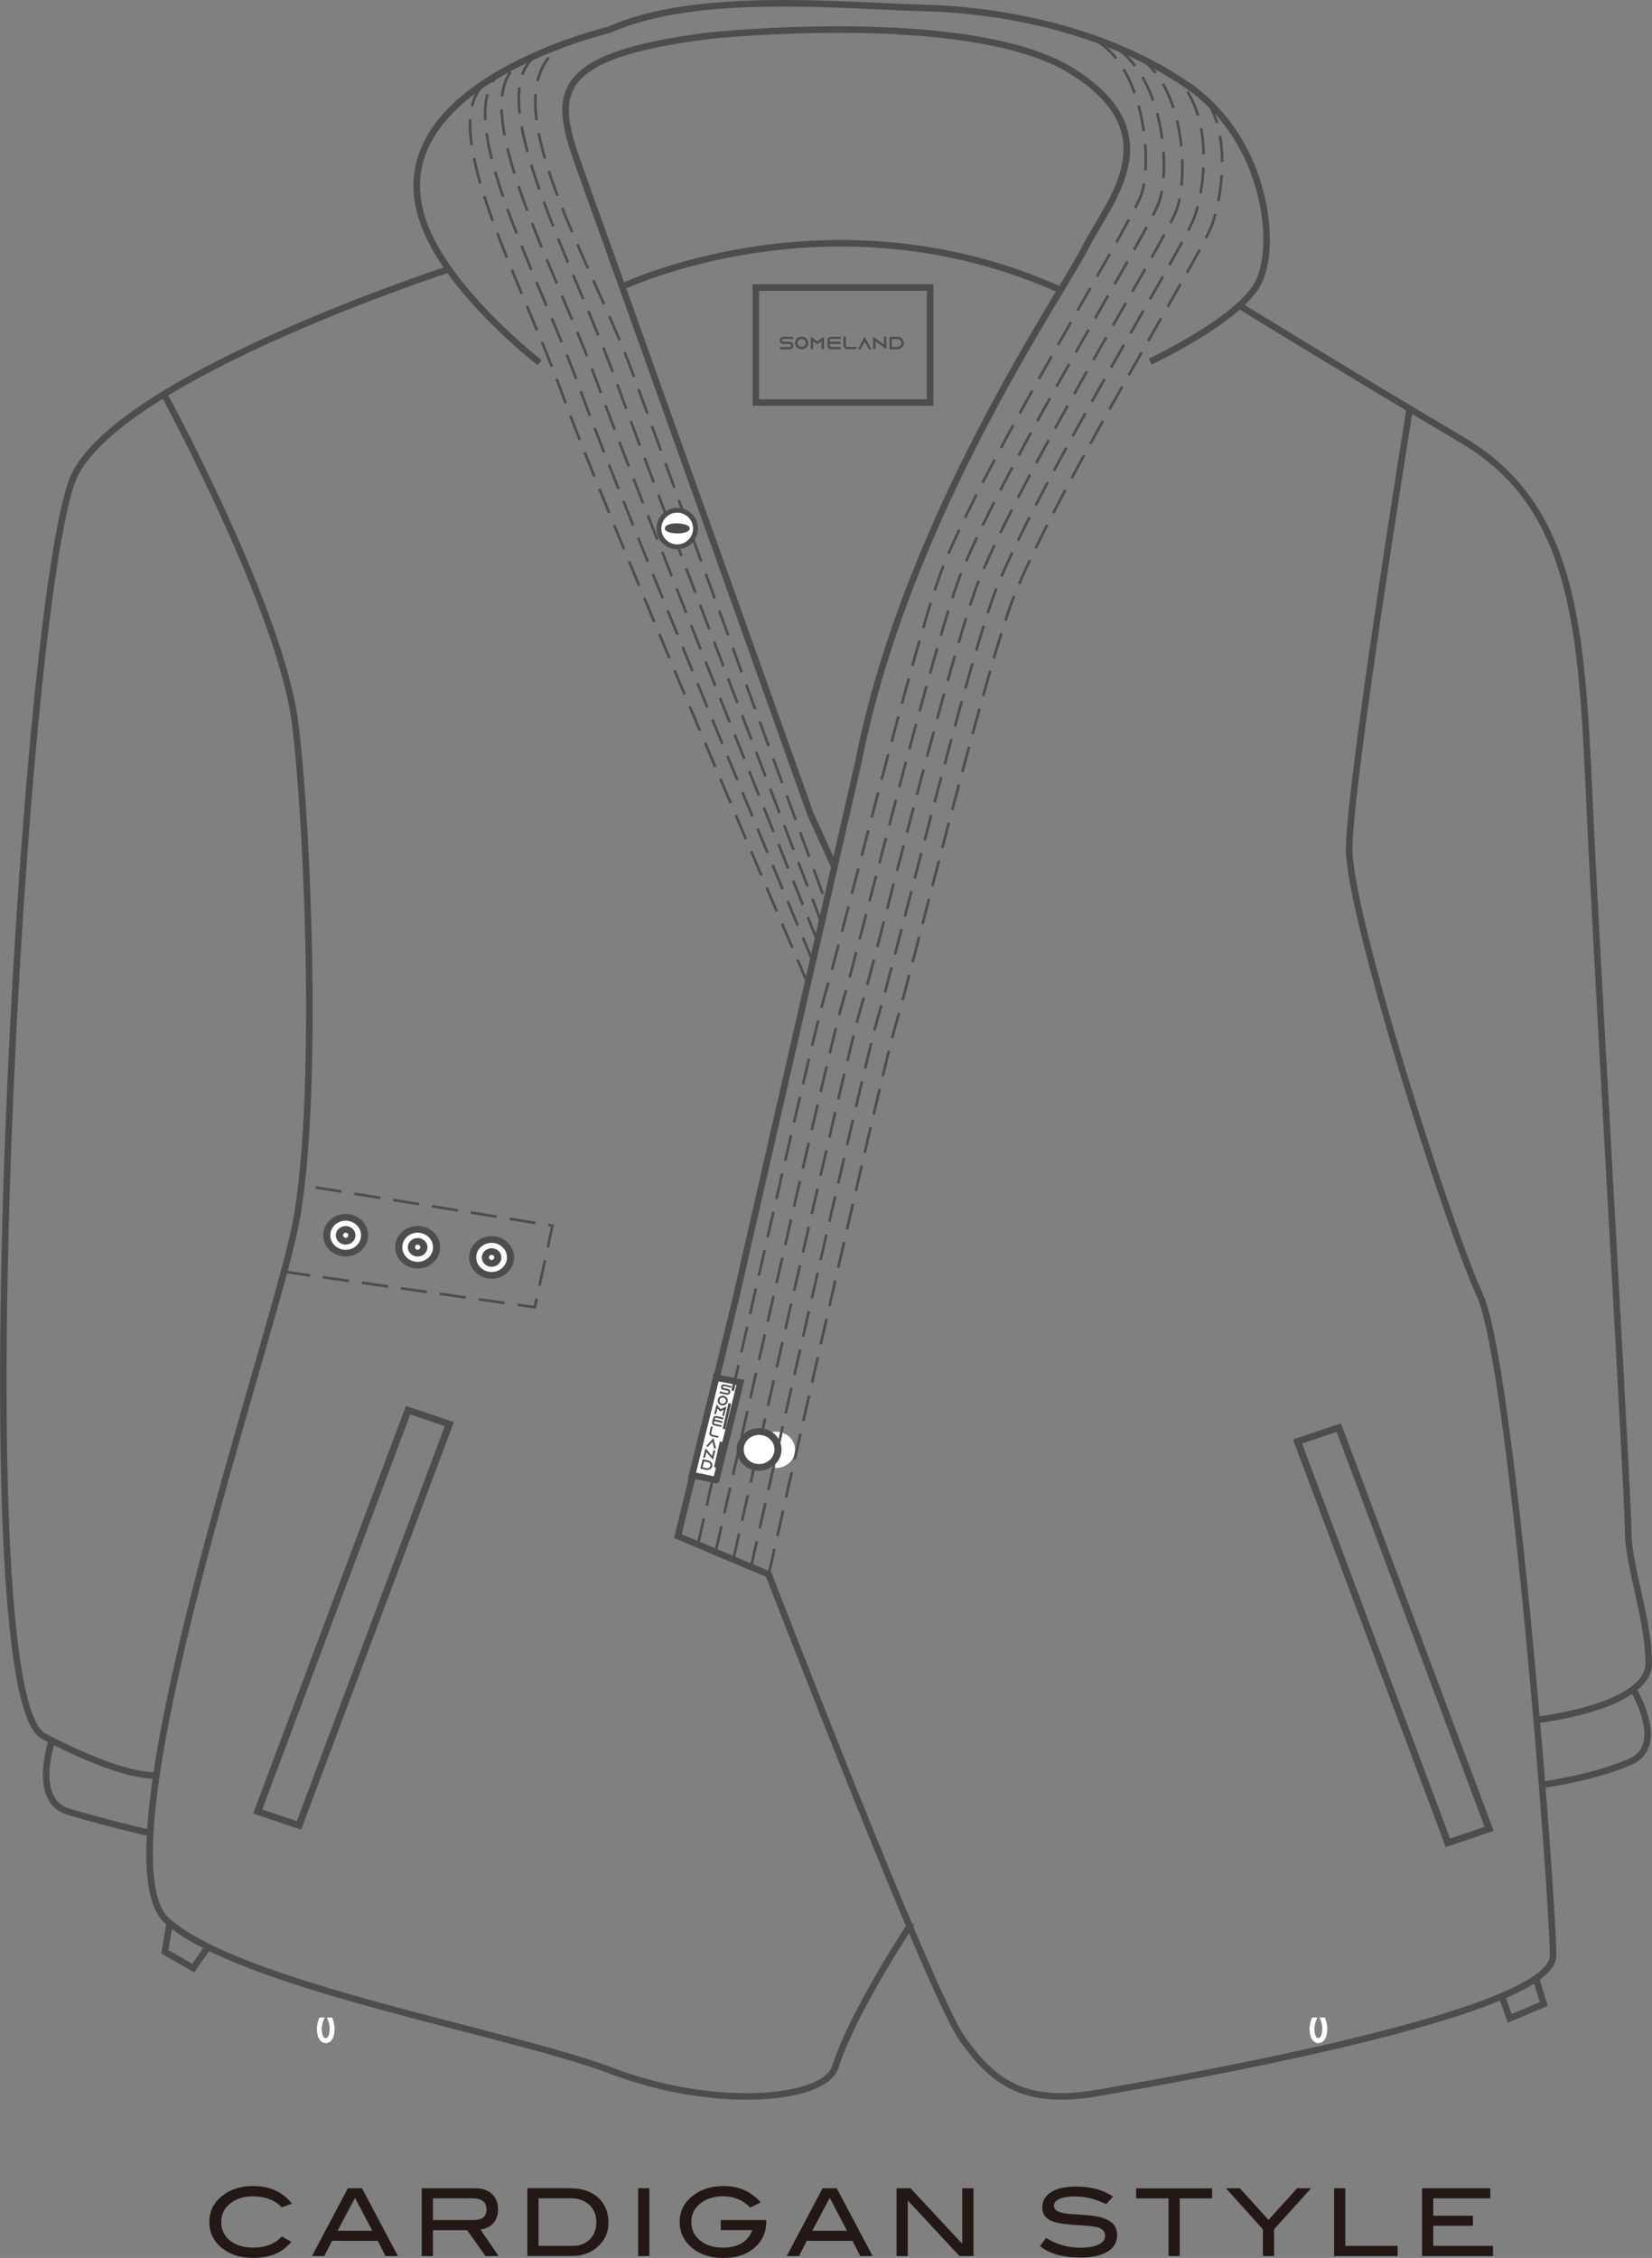 <?xml version="1.0" encoding="UTF-8"?>
<svg id="_レイヤー_2" data-name="レイヤー 2" xmlns="http://www.w3.org/2000/svg" viewBox="0 0 187.01 255.6">
  <rect x="0" y="0" width="187.01" height="255.6" fill="#808080" stroke="none"/>
  <defs>
    <style>
      .cls-1, .cls-2, .cls-3 {
        fill: #fff;
      }

      .cls-4, .cls-2 {
        fill-rule: evenodd;
      }

      .cls-4, .cls-5 {
        stroke-width: .74px;
      }

      .cls-4, .cls-5, .cls-3, .cls-6 {
        stroke: #4d4d4d;
        stroke-miterlimit: 10;
      }

      .cls-4, .cls-5, .cls-6 {
        fill: none;
      }

      .cls-7 {
        fill: #4d4d4d;
      }

      .cls-3 {
        stroke-width: .55px;
      }

      .cls-6 {
        stroke-dasharray: 0 0 2.97 1.48;
        stroke-width: .3px;
      }

      .cls-8 {
        fill: #231815;
      }
    </style>
  </defs>
  <g id="_レイヤー_1-2" data-name="レイヤー 1">
    <g>
      <path class="cls-8" d="m33.04,249.46l-1.15.41c-.78-.83-1.86-1.24-3.26-1.24-1.06,0-1.92.27-2.59.82-.67.54-1,1.24-1,2.08s.33,1.57.99,2.1,1.55.8,2.67.8c1.36,0,2.42-.42,3.2-1.26l1.09.6c-.55.64-1.17,1.11-1.87,1.39-.7.29-1.53.43-2.5.43-1.36,0-2.48-.34-3.38-1.02-1.02-.78-1.54-1.79-1.54-3.05s.52-2.25,1.56-3.03c.9-.68,2.02-1.03,3.36-1.03,1.92,0,3.39.66,4.42,1.99Z"/>
      <path class="cls-8" d="m45.03,255.38h-1.39l-.88-1.72h-5.17l-.88,1.72h-1.39l4.06-7.67h1.6l4.06,7.67Zm-2.89-2.86l-1.95-3.72-1.98,3.72h3.93Z"/>
      <path class="cls-8" d="m56.44,255.38h-1.48l-2.08-2.92h-3.87v2.92h-1.27v-7.67h6.05c.81,0,1.44.22,1.9.65.46.43.69,1.02.69,1.76,0,.65-.19,1.17-.56,1.57-.35.37-.82.6-1.43.7l2.05,2.99Zm-2.84-4.07c.98,0,1.47-.39,1.47-1.19,0-.85-.53-1.27-1.59-1.27h-4.47v2.46h4.59Z"/>
      <path class="cls-8" d="m64.54,247.71c1.33,0,2.39.35,3.17,1.06.78.71,1.17,1.66,1.17,2.85,0,1.09-.41,2-1.24,2.73-.77.68-1.72,1.02-2.86,1.02h-5.09v-7.67h4.85Zm.35,6.52c.76,0,1.39-.25,1.88-.74.49-.49.74-1.12.74-1.9,0-.82-.26-1.48-.79-1.99-.53-.5-1.22-.75-2.07-.75h-3.69v5.38h3.93Z"/>
      <path class="cls-8" d="m73.51,255.38h-1.27v-7.67h1.27v7.67Z"/>
      <path class="cls-8" d="m86.75,251.43c0,1.25-.45,2.25-1.34,3.02-.89.77-2.08,1.15-3.55,1.15-1.35,0-2.48-.34-3.38-1.03-1.02-.78-1.54-1.79-1.54-3.04s.52-2.24,1.56-3.03c.91-.69,2.06-1.04,3.46-1.04,1.69,0,3.07.62,4.15,1.85l-1.19.59c-.8-.85-1.82-1.28-3.07-1.28-.97,0-1.79.24-2.45.72-.76.56-1.14,1.29-1.14,2.18s.33,1.56.99,2.1c.66.54,1.52.81,2.61.81,1.69,0,2.8-.66,3.3-1.98h-3.57v-1.14h5.16v.12Z"/>
      <path class="cls-8" d="m98.77,255.38h-1.39l-.88-1.72h-5.17l-.88,1.72h-1.39l4.06-7.67h1.6l4.06,7.67Zm-2.89-2.86l-1.95-3.72-1.98,3.72h3.93Z"/>
      <path class="cls-8" d="m110.19,255.38h-1.58l-5.85-6.29v6.29h-1.27v-7.67h1.58l5.86,6.29v-6.29h1.27v7.67Z"/>
      <path class="cls-8" d="m125.2,249.51c-1.14-.58-2.29-.87-3.47-.87-.78,0-1.38.09-1.8.28-.42.18-.62.44-.62.76s.22.59.67.74c.32.11.84.19,1.56.23,1.06.07,1.76.13,2.1.17.96.13,1.67.36,2.13.71s.69.84.69,1.47c0,.81-.36,1.44-1.08,1.88-.72.45-1.75.67-3.1.67-1.96,0-3.48-.43-4.56-1.29l.7-.92c1.2.73,2.49,1.1,3.88,1.1.9,0,1.59-.12,2.09-.37.47-.24.71-.57.71-.99,0-.49-.31-.81-.93-.97-.33-.08-1.2-.17-2.63-.26-1.26-.08-2.15-.25-2.66-.51-.59-.3-.89-.79-.89-1.49s.34-1.29,1.01-1.71c.67-.42,1.63-.62,2.85-.62,1.65,0,3.04.38,4.15,1.13l-.77.86Z"/>
      <path class="cls-8" d="m137.22,248.86h-3.67v6.52h-1.27v-6.52h-3.67v-1.14h8.6v1.14Z"/>
      <path class="cls-8" d="m148.42,247.71l-4.19,4.64v3.03h-1.27v-3.03l-4.19-4.64h1.58l3.25,3.58,3.24-3.58h1.59Z"/>
      <path class="cls-8" d="m158.21,255.38h-7.19v-7.67h1.27v6.52h5.92v1.14Z"/>
      <path class="cls-8" d="m169.01,255.38h-8.03v-7.67h7.73v1.14h-6.46v1.97h4.49v1.14h-4.49v2.27h6.76v1.14Z"/>
    </g>
    <path class="cls-1" d="m37.31,229.63c0,.66-.17,1.09-.44,1.09s-.44-.43-.44-1.09c0-.42.16-.88.32-1.25h-.6c-.15.38-.27.83-.27,1.25,0,1.53.76,1.65,1,1.65s1-.12,1-1.65c0-.42-.13-.87-.27-1.25h-.6c.16.37.32.83.32,1.25Z"/>
    <path class="cls-1" d="m149.68,229.63c0,.66-.17,1.09-.44,1.09s-.44-.43-.44-1.09c0-.42.16-.88.32-1.25h-.6c-.15.38-.27.83-.27,1.25,0,1.53.76,1.65,1,1.65s1-.12,1-1.65c0-.42-.13-.87-.27-1.25h-.6c.16.37.32.83.32,1.25Z"/>
    <g>
      <g>
        <path class="cls-7" d="m89.78,38.37h-1.12c-.07,0-.14.06-.14.13h0c0,.11.05.18.14.18h.67c.17,0,.26.06.35.15,0,0,.01.01.02.02.07.08.11.16.11.27,0,.25-.21.42-.47.42h-1.05v-.25h1.05c.11,0,.21-.06.21-.17s-.09-.18-.21-.18h-.67c-.18,0-.21-.04-.28-.11-.02-.02-.04-.04-.05-.06-.04-.06-.07-.17-.07-.25h0c0-.22.18-.39.4-.39h1.12"/>
        <path class="cls-7" d="m91.5,38.82c0,.39-.33.71-.75.71s-.75-.32-.75-.71.33-.71.75-.71.75.32.75.71Zm-.27,0c0-.25-.22-.45-.48-.45s-.48.2-.48.45.22.45.48.45.48-.2.48-.45Z"/>
        <path class="cls-7" d="m93.28,38.11v1.41h-.27v-.9l-.26.19-.22.16-.22-.16-.26-.19v.9h-.27v-1.41l.27.19.48.35.48-.35.27-.19Z"/>
        <path class="cls-7" d="m93.94,38.5v.18h1.2v.25h-1.2v.22c0,.07.06.13.14.13h1.09v.25h-1.09c-.22,0-.4-.17-.4-.38v-.65c0-.21.18-.38.4-.38h1.09v.25h-1.09c-.07,0-.14.06-.14.13Z"/>
        <path class="cls-7" d="m97,39.28l-.14.25h-.9c-.07,0-.14-.02-.21-.05-.09-.04-.17-.12-.22-.21-.03-.06-.05-.13-.05-.2v-.96h.27v.99c.01.09.09.16.18.17h1.06Z"/>
        <path class="cls-7" d="m98.66,39.53h-.3l-.14-.25-.33-.61-.33.61-.14.25h-.3l.14-.25.62-1.16.62,1.16.14.25Z"/>
        <path class="cls-7" d="m100.34,38.11v1.41l-.27-.19-.96-.7v.89h-.27v-1.41l.27.19.96.7v-.9h.27Z"/>
        <path class="cls-7" d="m101.56,38.12c.41,0,.75.32.75.71,0,.17-.07.33-.18.46-.01.01-.03.03-.04.04-.13.13-.32.21-.52.21h-.87v-1.41h.87Zm-.61,1.16h.61c.26,0,.48-.2.48-.45s-.21-.45-.48-.45h-.61v.91Z"/>
      </g>
      <path class="cls-5" d="m159.58,46.27s-6.85,42.48-6.85,49.87,11.15,42.57,14.78,50.44c3.63,7.87,8.3,68.16,8.3,74.81s-43.05,14.03-51.35,15.5c-8.3,1.48-11.93-.98-15.56-6.15-3.63-5.17-21.89-52.52-21.89-52.52l-10.27-4.33,6.48-26.58,14-61.27c5.45-27.56,23.08-52.91,25.67-58.07,2.59-5.17,9.85-12.8-1.56-19.93-11.41-7.14-40.95-4.01-40.95-4.01-18.86,2.36-17.66,6.96-14.55,15.57,3.11,8.61,25.93,72.59,25.93,72.59l2.69,5.92"/>
      <path class="cls-5" d="m173.96,194.7s12.68-1.43,12.68-6.41-2.33-11.07-2.33-14.95-2.92-53.7-4.08-76.4c-1.17-22.7-.58-38.76-14.59-47.06-14-8.3-25.27-15.25-25.27-15.25"/>
      <path class="cls-5" d="m130.21,40.93s9.82-4.59,12.15-8.77c2.33-4.18,1.04-16.24-7.78-22.39C125.76,3.61,114.09,1.15,104.76.91c-9.34-.25-25.93-1.97-35.79,2.46,0,0-25.7,6.04-21.29,21.05,2.39,8.15,13.41,16.63,13.41,16.63"/>
      <path class="cls-5" d="m50.85,30.46S14.51,42.25,8.55,53.56c-5.96,11.32-12.97,138.05-3.63,142.97,9.34,4.92,12.71,4.43,12.71,4.43"/>
      <path class="cls-5" d="m18.56,44.62s13.32,24.44,14.88,37.48c1.56,13.04,2.59,43.55,0,56.6-2.59,13.04-22.82,71.36-14.52,78.74,8.3,7.38,38.64,12.55,50.31,16.98,11.67,4.43,24.12,3.38,25.33-.45,1.99-6.26,8.64-16.28,8.64-16.28"/>
      <path class="cls-7" d="m146.37,162.95l17.29,46.14,5.43-1.83-17.29-46.14-5.43,1.83Zm17.78,45.17l-16.75-44.71,3.91-1.32,16.75,44.71-3.91,1.32Z"/>
      <path class="cls-7" d="m34.09,207.12l17.29-46.14-5.43-1.83-17.29,46.14,5.43,1.83Zm12.35-47l3.91,1.32-16.75,44.71-3.91-1.32,16.75-44.71Z"/>
      <polyline class="cls-6" points="32.16 143.96 60.54 147.98 62.54 138.75 34.13 134.16"/>
      <ellipse class="cls-1" cx="39.1" cy="139.77" rx="2.16" ry="2.05"/>
      <path class="cls-7" d="m39.13,137.42c-1.4,0-2.54,1.08-2.54,2.41s1.14,2.41,2.54,2.41,2.54-1.08,2.54-2.41-1.14-2.41-2.54-2.41Zm0,4.06c-.96,0-1.74-.74-1.74-1.65s.78-1.65,1.74-1.65,1.74.74,1.74,1.65-.78,1.65-1.74,1.65Z"/>
      <path class="cls-7" d="m39.13,138.79c-.61,0-1.11.47-1.11,1.05s.5,1.05,1.11,1.05,1.11-.47,1.11-1.05-.5-1.05-1.11-1.05Zm0,1.33c-.17,0-.3-.13-.3-.29s.13-.29.3-.29.3.13.3.29-.13.29-.3.29Z"/>
      <ellipse class="cls-1" cx="47.25" cy="141.13" rx="2.16" ry="2.05"/>
      <path class="cls-7" d="m47.28,138.78c-1.4,0-2.54,1.08-2.54,2.41s1.14,2.41,2.54,2.41,2.54-1.08,2.54-2.41-1.14-2.41-2.54-2.41Zm0,4.06c-.96,0-1.74-.74-1.74-1.65s.78-1.65,1.74-1.65,1.74.74,1.74,1.65-.78,1.65-1.74,1.65Z"/>
      <path class="cls-7" d="m47.28,140.14c-.61,0-1.11.47-1.11,1.05s.5,1.05,1.11,1.05,1.11-.47,1.11-1.05-.5-1.05-1.11-1.05Zm0,1.33c-.17,0-.3-.13-.3-.29s.13-.29.3-.29.3.13.3.29-.13.29-.3.29Z"/>
      <ellipse class="cls-1" cx="55.61" cy="142.28" rx="2.16" ry="2.05"/>
      <path class="cls-7" d="m55.65,139.93c-1.4,0-2.54,1.08-2.54,2.41s1.14,2.41,2.54,2.41,2.54-1.08,2.54-2.41-1.14-2.41-2.54-2.41Zm0,4.06c-.96,0-1.74-.74-1.74-1.65s.78-1.65,1.74-1.65,1.74.74,1.74,1.65-.78,1.65-1.74,1.65Z"/>
      <path class="cls-7" d="m55.65,141.3c-.61,0-1.11.47-1.11,1.05s.5,1.05,1.11,1.05,1.11-.47,1.11-1.05-.5-1.05-1.11-1.05Zm0,1.33c-.17,0-.3-.13-.3-.29s.13-.29.3-.29.3.13.3.29-.13.29-.3.29Z"/>
      <ellipse class="cls-1" cx="87.85" cy="164.12" rx="2.16" ry="2.05"/>
      <path class="cls-7" d="m85.93,161.67c-1.4,0-2.54,1.08-2.54,2.41s1.14,2.41,2.54,2.41,2.54-1.08,2.54-2.41-1.14-2.41-2.54-2.41Z"/>
      <path class="cls-5" d="m70.46,32.44s23.68-11.29,49.62.4"/>
      <path class="cls-5" d="m5.79,197.35s-2.14,6.51,1.93,7.73,9.28,2.44,9.28,2.44"/>
      <path class="cls-5" d="m184.91,191.28s3.79,6.28-.28,8.11c-4.07,1.83-10.05,2.66-10.05,2.66"/>
      <polyline class="cls-5" points="170.01 225.97 170.9 228.48 174.76 226.85 173.87 223.95"/>
      <polyline class="cls-5" points="19.21 217.7 18.66 220.95 21.87 222.78 23.55 220.4"/>
      <rect class="cls-5" x="85.56" y="32.55" width="19.73" height="13.02"/>
      <g>
        <path class="cls-2" d="m81.08,155.95c-.91,3.68-1.83,7.37-2.74,11.05l.96.17c.57.12,1.15.25,1.72.37l.07-.05c.91-3.67,1.82-7.33,2.73-11-.91-.18-1.83-.37-2.74-.55Z"/>
        <path class="cls-4" d="m81.08,155.95c-.91,3.68-1.83,7.37-2.74,11.05l.96.17c.57.12,1.15.25,1.72.37l.07-.05c.91-3.67,1.82-7.33,2.73-11-.91-.18-1.83-.37-2.74-.55Z"/>
        <g>
          <path class="cls-7" d="m82.8,157.09l-.84-.19c-.06-.01-.11.02-.13.07h0c-.02.08,0,.14.07.15l.5.11c.12.03.18.09.23.17,0,0,0,.01,0,.02.03.07.05.14.03.22-.05.18-.24.28-.43.24l-.79-.18.05-.19.79.18c.08.02.17-.01.19-.09s-.04-.15-.12-.17l-.5-.11c-.13-.03-.15-.07-.19-.13-.01-.02-.02-.03-.03-.05-.02-.05-.02-.14,0-.2h0c.04-.16.21-.26.37-.22l.84.19"/>
          <path class="cls-7" d="m82.37,158.68c-.07.29-.38.47-.69.4s-.5-.36-.42-.66.38-.47.69-.4.5.36.42.65Zm-.2-.05c.05-.19-.07-.38-.27-.42s-.4.07-.44.26.07.38.27.42.4-.07.44-.26Z"/>
          <path class="cls-7" d="m82.23,159.25l-.27,1.06-.2-.05.17-.67-.23.1-.19.08-.13-.16-.16-.19-.17.67-.2-.05.27-1.06.16.19.29.34.42-.18.24-.1Z"/>
          <path class="cls-7" d="m80.93,160.55l-.03.13.9.21-.05.19-.9-.21-.04.17c-.01.05.02.11.08.12l.81.19-.05.19-.81-.19c-.17-.04-.27-.2-.23-.35l.12-.49c.04-.16.21-.25.37-.22l.81.19-.05.19-.81-.19c-.06-.01-.11.02-.13.07Z"/>
          <path class="cls-7" d="m81.4,162.58l-.15.17-.67-.15c-.06-.01-.11-.04-.15-.07-.06-.05-.1-.12-.12-.19-.01-.05-.01-.1,0-.16l.18-.72.2.05-.19.74c0,.07.03.13.1.16l.79.18Z"/>
          <path class="cls-7" d="m81.05,163.98l-.22-.05-.05-.21-.13-.51-.36.4-.15.17-.22-.05.15-.17.69-.76.25.97.05.21Z"/>
          <path class="cls-7" d="m80.98,164.19l-.27,1.06-.16-.19-.58-.69-.17.67-.2-.05.27-1.05.16.19.58.69.17-.67.2.05Z"/>
          <path class="cls-7" d="m80.2,165.34c.31.07.5.36.42.65-.03.13-.11.24-.22.31-.01,0-.03.02-.04.02-.12.07-.28.1-.43.07l-.65-.15.27-1.06.65.15Zm-.67.76l.45.1c.2.05.4-.07.44-.26s-.07-.38-.27-.42l-.45-.1-.17.68Z"/>
        </g>
      </g>
      <path class="cls-6" d="m79.02,174.79s12.97-57.74,14.4-62.31c1.43-4.57,10.39-41.15,13.44-48.6,5.15-12.58,20.87-38.03,22.3-41.74s.41-16.87-7.34-18.44"/>
      <path class="cls-6" d="m81.02,175.65s12.97-57.74,14.4-62.31,10.39-41.15,13.44-48.6c5.15-12.58,20.87-38.03,22.3-41.74,1.43-3.72.69-15.72-6.58-18.58"/>
      <path class="cls-6" d="m83.02,176.5s12.97-57.74,14.4-62.31c1.43-4.57,10.39-41.15,13.44-48.6,5.15-12.58,20.87-38.03,22.3-41.74s1.22-16.26-6.58-18.58"/>
      <path class="cls-6" d="m85.02,177.36s12.97-57.74,14.4-62.31c1.43-4.57,10.39-41.15,13.44-48.6,5.15-12.58,20.87-38.03,22.3-41.74,1.43-3.72,2.75-14.82-4.84-17.7"/>
      <path class="cls-6" d="m87.02,178.22s12.97-57.74,14.4-62.31c1.43-4.57,10.39-41.15,13.44-48.6,5.15-12.58,20.87-38.03,22.3-41.74,1.43-3.72,3.03-15.3-4.72-16.87"/>
      <ellipse class="cls-1" cx="85.93" cy="164.08" rx="1.74" ry="1.65"/>
      <path class="cls-6" d="m93.13,101.18s-16.58-45.32-21.44-58.75c-4.86-13.44-17.37-32.91-7.23-37.69"/>
      <path class="cls-6" d="m93.02,104.51s-18.47-48.07-23.33-61.51c-4.86-13.44-15.48-32.5-8.83-36.84"/>
      <path class="cls-6" d="m92.55,106.56s-20-49.56-24.86-62.99c-4.86-13.44-15.43-32.17-8.77-36.51"/>
      <path class="cls-6" d="m92.02,108.86s-21.47-51.28-26.33-64.72c-4.86-13.44-15.27-31.9-8.61-36.24"/>
      <path class="cls-6" d="m91.45,111.37s-22.9-53.22-27.76-66.66c-4.86-13.44-14.93-31.35-8.27-35.69"/>
      <g>
        <circle class="cls-3" cx="76.66" cy="59.83" r="2.07"/>
        <path class="cls-7" d="m76.57,59.24c-.16,0-.32.02-.47.04-.46.07-.84.24-.84.53,0,.39.73.57,1.41.57.08,0,.17,0,.25,0,.16-.01.31-.03.46-.06.15-.03.29-.08.4-.13.18-.09.3-.21.3-.37,0-.31-.46-.48-.98-.54-.14-.02-.28-.03-.43-.03-.03,0-.06,0-.09,0Z"/>
      </g>
    </g>
  </g>
</svg>